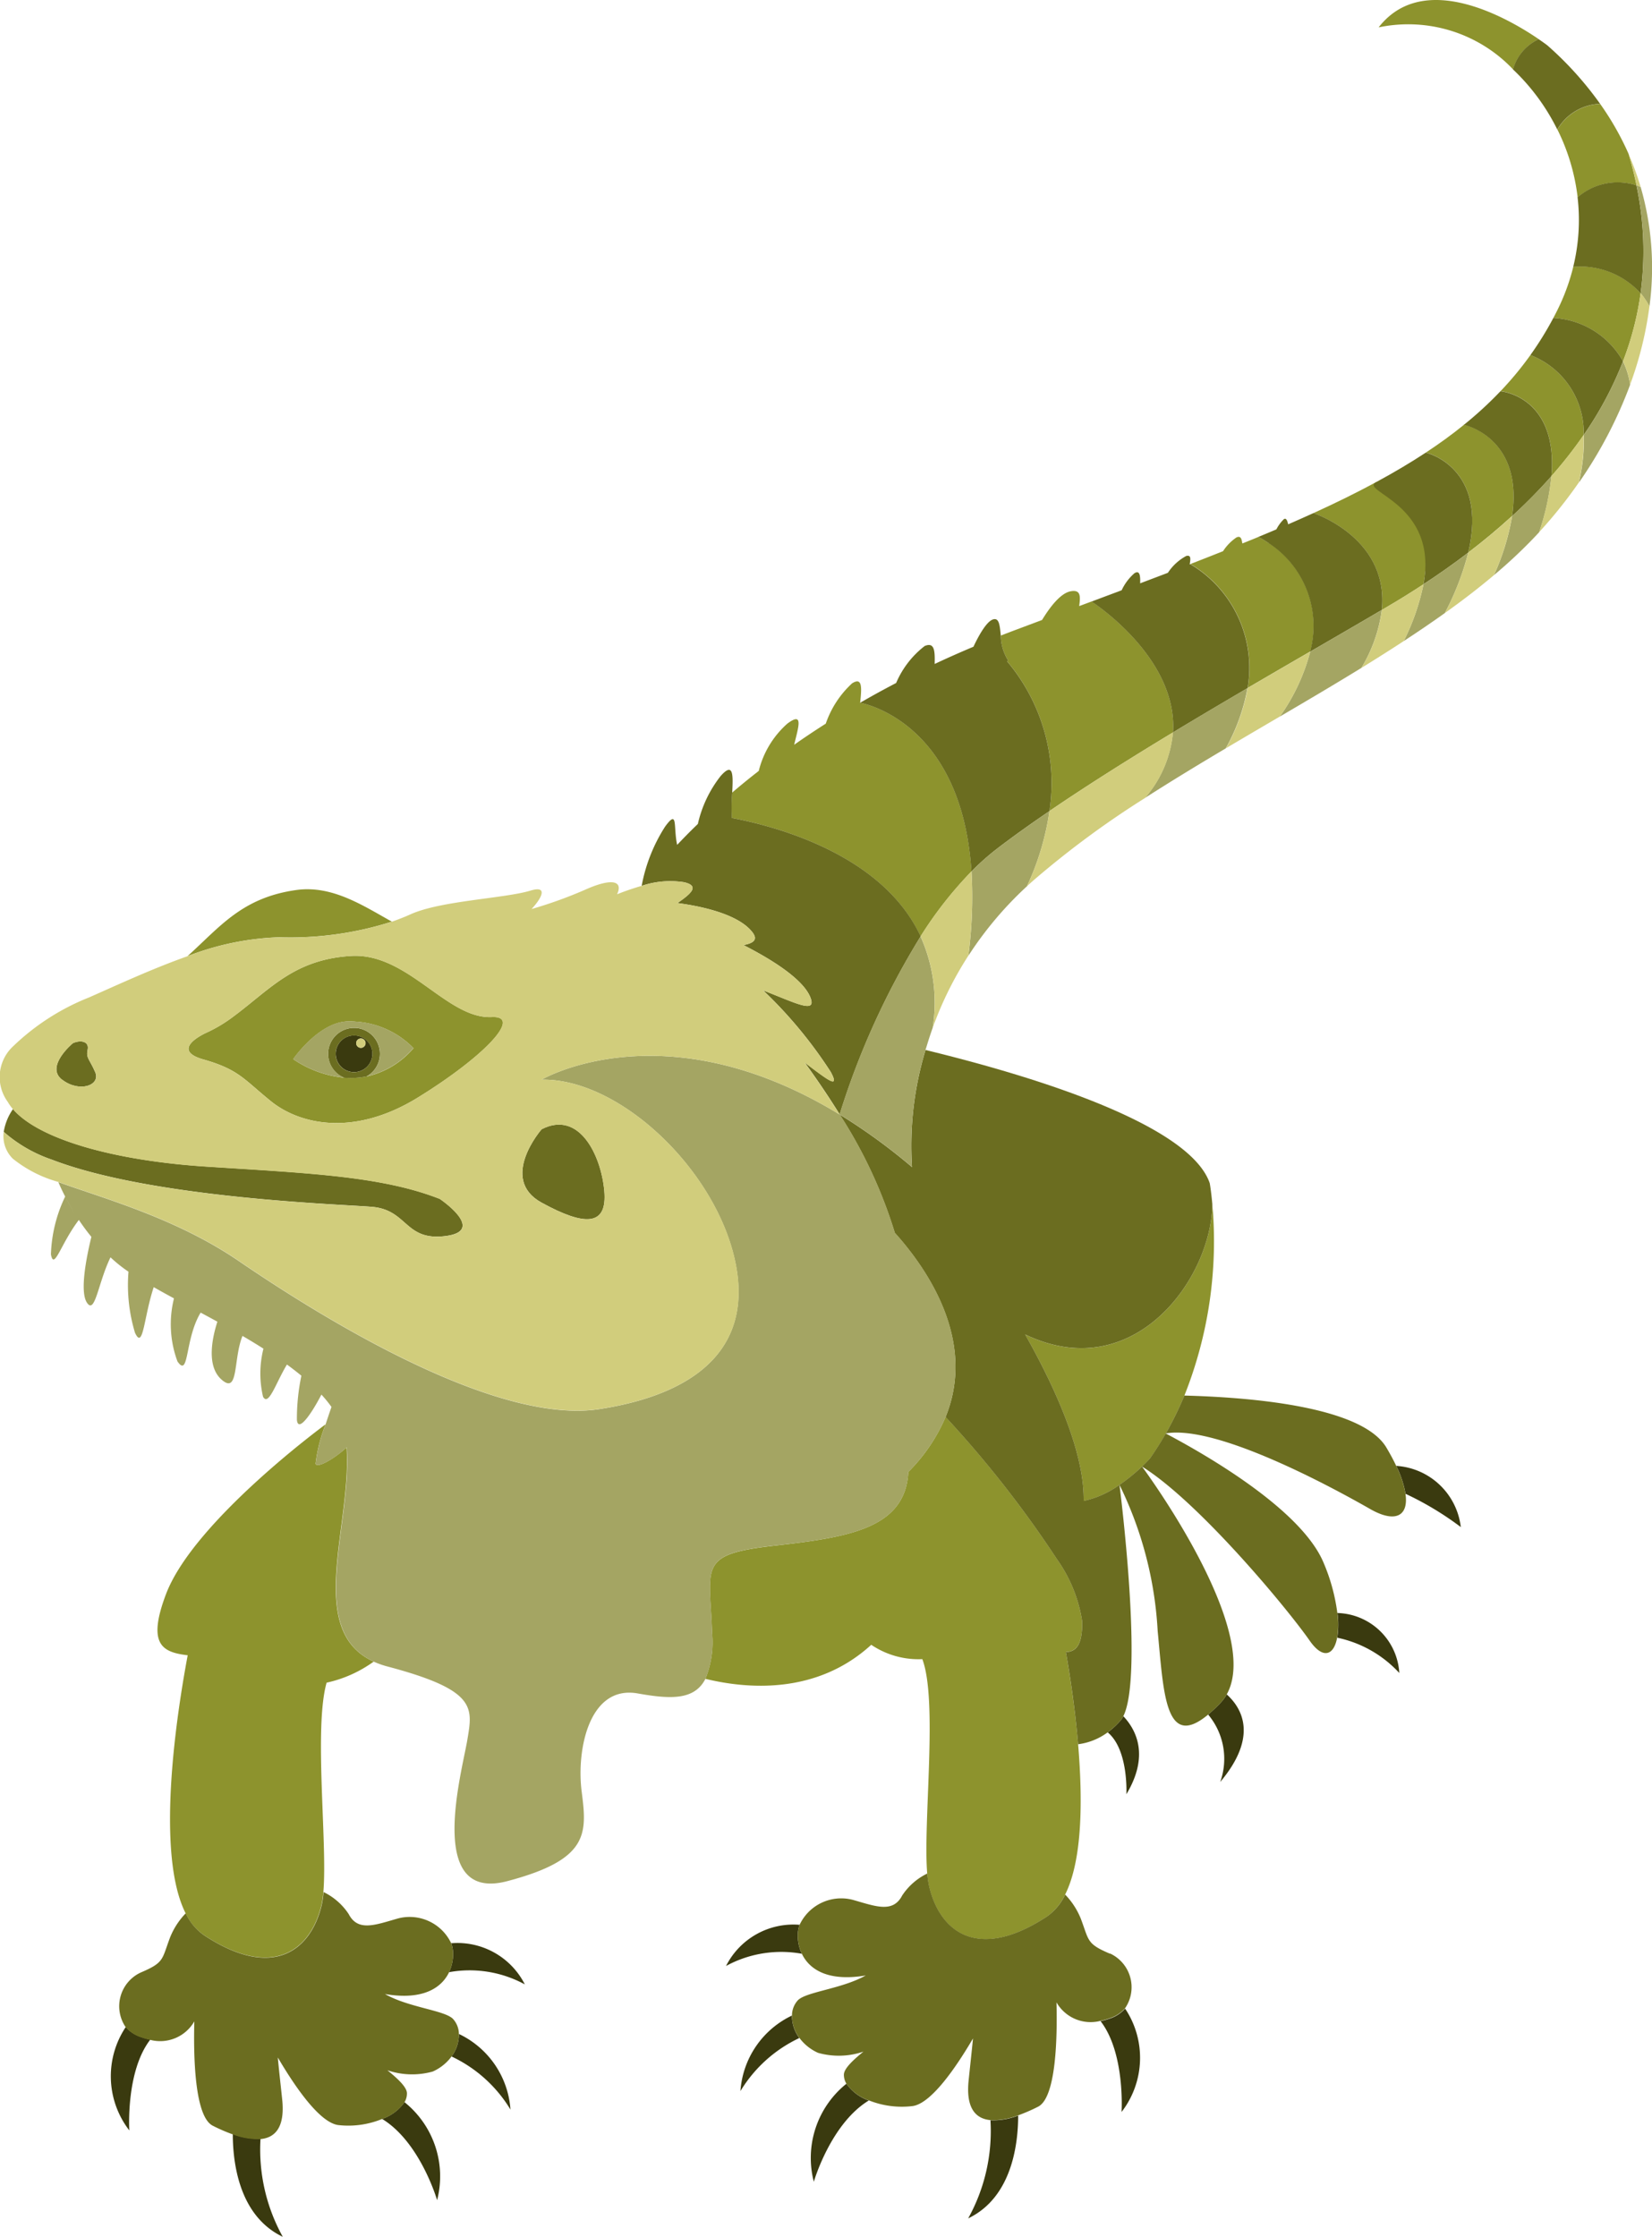 <svg id="iguana" height="102.897" viewBox="0 0 76.001 102.897" width="76.001" xmlns="http://www.w3.org/2000/svg" xmlns:xlink="http://www.w3.org/1999/xlink"><clipPath id="a"><path d="m0 0h76.001v102.897h-76.001z"/></clipPath><g clip-path="url(#a)"><path d="m312.8 24.351q-.146-.71-.365-1.445a13.154 13.154 0 0 0 -1.308-2.3 2.389 2.389 0 0 0 -1.968 1.177 9.467 9.467 0 0 1 .932 3.123 2.813 2.813 0 0 1 2.71-.55" fill="#8d932d" transform="translate(-237.511 -15.827)"/><path d="m309.286 52.935a9.615 9.615 0 0 1 -.746 2.024c-.057.112-.113.223-.172.334a3.91 3.91 0 0 1 3.205 1.993 14.055 14.055 0 0 0 .811-3.132 3.765 3.765 0 0 0 -3.1-1.219" fill="#8d932d" transform="translate(-236.906 -40.665)"/><path d="m299.259 70.484a15.085 15.085 0 0 1 -1.374 1.66s2.655.218 2.341 3.907a20.1 20.1 0 0 0 1.485-1.893 3.828 3.828 0 0 0 -2.452-3.674" fill="#8d932d" transform="translate(-228.852 -54.15)"/><path d="m279.875 3.193a2.159 2.159 0 0 1 1.181-1.39c-1.265-.867-5.256-3.259-7.367-.544a6.645 6.645 0 0 1 6.186 1.934" fill="#8d932d" transform="translate(-210.264)"/><path d="m284.807 84.335c-.547.444-1.13.867-1.749 1.274 0 0 2.887.664 1.949 4.6.674-.514 1.353-1.075 2.017-1.683.535-3.584-2.152-4.182-2.216-4.2" fill="#8d932d" transform="translate(-217.46 -64.791)"/><path d="m263.63 95.69c-.9.488-1.863.961-2.887 1.427 0 0 3.488 1.131 3.144 4.456l.277-.163c.512-.3 1.064-.641 1.64-1.019.7-3.741-2.174-4.7-2.174-4.7" fill="#8d932d" transform="translate(-200.318 -73.513)"/><path d="m239.918 106.876a3.843 3.843 0 0 0 -.481-.292q-.365.152-.74.3c-.034-.233-.081-.364-.272-.276a2.22 2.22 0 0 0 -.616.632q-.736.293-1.5.59a5.545 5.545 0 0 1 2.634 5.7c.983-.576 1.949-1.137 2.88-1.676a4.549 4.549 0 0 0 -1.9-4.984" fill="#8d932d" transform="translate(-181.543 -81.884)"/><path d="m198.966 120.545a8.68 8.68 0 0 1 1.949 6.892c1.734-1.184 3.689-2.412 5.685-3.619.228-3.476-3.75-6.021-3.75-6.021l-.566.211c.061-.455.074-.767-.393-.681s-.953.725-1.316 1.32l-1.362.511-.537.206a2.2 2.2 0 0 0 .336 1.139z" fill="#8d932d" transform="translate(-152.635 -90.127)"/><path d="m203.52 245c1.5 2.661 2.723 5.51 2.692 7.656a4.473 4.473 0 0 0 1.647-.74 8.474 8.474 0 0 0 1.038-.843c.234-.222.371-.376.371-.376q.394-.567.723-1.146a15.443 15.443 0 0 0 .853-1.741 19.17 19.17 0 0 0 1.285-8.81c-.027 3.4-3.6 8.4-8.609 6" fill="#8d932d" transform="translate(-156.356 -183.61)"/><path d="m157.378 290.657a6.663 6.663 0 0 0 -1.165-2.863 49.67 49.67 0 0 0 -5.119-6.535 7.917 7.917 0 0 1 -1.712 2.528c-.141 2.623-2.77 3.009-6.2 3.4-3.523.4-2.928.943-2.829 4.02a4.426 4.426 0 0 1 -.309 2.1c1.886.461 5.1.753 7.631-1.565a3.879 3.879 0 0 0 2.35.66c.724 1.927.027 7.5.225 9.865a4.191 4.191 0 0 0 .086.595c.5 2.084 2.233 3.474 5.409 1.39a2.527 2.527 0 0 0 .847-1.015c.8-1.585.816-4.35.6-6.922-.137-1.6-.368-3.122-.564-4.241.481-.02.769-.335.75-1.415" fill="#8d932d" transform="translate(-107.593 -216.079)"/><path d="m153.91 146.982a18.14 18.14 0 0 1 2.343-2.989c-.45-6.933-5.043-7.743-5.122-7.757.074-.684.112-1.2-.373-.893a4.5 4.5 0 0 0 -1.209 1.853q-.761.484-1.453.971c.186-.8.456-1.549-.316-.971a4.276 4.276 0 0 0 -1.314 2.175q-.651.506-1.227 1a8.675 8.675 0 0 0 -.013 1.162c2.173.415 6.955 1.731 8.684 5.447" fill="#8d932d" transform="translate(-111.559 -103.907)"/><path d="m46.6 178.006c-1.343-.75-2.758-1.685-4.4-1.453-2.5.352-3.509 1.7-5 3.043a12.77 12.77 0 0 1 4.211-.871 15.382 15.382 0 0 0 5.195-.719" fill="#8d932d" transform="translate(-28.575 -135.61)"/><path d="m39.971 283.791c-.6.548-1.367.975-1.433.752a7.287 7.287 0 0 1 .46-1.81c-.093.069-6.078 4.468-7.343 7.815-.877 2.324-.161 2.671 1 2.808-.49 2.606-1.5 9.067-.1 11.861a2.537 2.537 0 0 0 .847 1.013c3.176 2.084 4.913.695 5.409-1.389a4.18 4.18 0 0 0 .086-.6c.191-2.269-.444-7.51.148-9.624a5.812 5.812 0 0 0 2.166-.969c-3.171-1.444-.99-6.311-1.248-9.862" fill="#8d932d" transform="translate(-24.02 -217.211)"/><path d="m51.37 192.547c-2.07.094-3.871-2.977-6.484-2.812s-3.7 1.522-5.392 2.779a6.585 6.585 0 0 1 -1.248.75l-.037.017c-.251.119-1.578.8-.1 1.217 1.621.463 1.835.893 3.1 1.919s3.748 1.687 6.758-.166 4.863-3.772 3.407-3.705m-5.756 2.729a3.673 3.673 0 0 1 -1.032.061 5.015 5.015 0 0 1 -2.351-.854s1.191-1.737 2.556-1.737c.11 0 .22 0 .33.013a4.045 4.045 0 0 1 2.647 1.22 3.946 3.946 0 0 1 -2.149 1.3" fill="#8d932d" transform="translate(-28.746 -145.76)"/><path d="m277.177 290.982a4.666 4.666 0 0 1 .428 1.283 14.26 14.26 0 0 1 2.543 1.531 3.194 3.194 0 0 0 -2.971-2.815" fill="#3a3a0f" transform="translate(-212.943 -223.548)"/><path d="m265.477 320.178a3.95 3.95 0 0 1 -.01 1.137 5.367 5.367 0 0 1 2.856 1.624 2.934 2.934 0 0 0 -2.846-2.76" fill="#3a3a0f" transform="translate(-203.947 -245.978)"/><path d="m240.7 336.333a1.947 1.947 0 0 1 -.3.406 6.9 6.9 0 0 1 -.555.523 3.164 3.164 0 0 1 .556 3.1c1.766-2.1.994-3.4.3-4.028" fill="#3a3a0f" transform="translate(-184.264 -258.389)"/><path d="m218.921 399.156a3.172 3.172 0 0 1 -.436.123c1.137 1.468.966 4.178.966 4.178a4.072 4.072 0 0 0 .163-4.756 1.583 1.583 0 0 1 -.693.456" fill="#3a3a0f" transform="translate(-167.853 -306.303)"/><path d="m220.758 344.253c1.066-1.775.455-2.959-.141-3.59a.9.9 0 0 1 -.128.2 3.581 3.581 0 0 1 -.591.544c.966.8.86 2.849.86 2.849" fill="#3a3a0f" transform="translate(-168.938 -261.716)"/><path d="m193.226 420.154a8.269 8.269 0 0 1 -1.025 4.514c2.042-.977 2.3-3.484 2.3-4.73a3.166 3.166 0 0 1 -1.27.216" fill="#3a3a0f" transform="translate(-147.66 -322.619)"/><path d="m162.564 413.621a4.372 4.372 0 0 0 -1.5 4.508s.772-2.668 2.531-3.738a2.069 2.069 0 0 1 -1.029-.77" fill="#3a3a0f" transform="translate(-123.624 -317.766)"/><path d="m147.439 382.412a1.345 1.345 0 0 1 .077-.338 3.475 3.475 0 0 0 -3.386 1.894 5.317 5.317 0 0 1 3.488-.562 1.924 1.924 0 0 1 -.179-.993" fill="#3a3a0f" transform="translate(-110.729 -293.53)"/><path d="m146.987 403.557a6.3 6.3 0 0 1 2.712-2.443 1.678 1.678 0 0 1 -.34-1.034 4.164 4.164 0 0 0 -2.371 3.478" fill="#3a3a0f" transform="translate(-112.924 -307.362)"/><path d="m89.975 403.741a1.679 1.679 0 0 1 -.34 1.034 6.3 6.3 0 0 1 2.712 2.443 4.162 4.162 0 0 0 -2.371-3.477" fill="#3a3a0f" transform="translate(-68.863 -310.175)"/><path d="m89.243 385.736a1.345 1.345 0 0 1 .077.338 1.921 1.921 0 0 1 -.179.993 5.313 5.313 0 0 1 3.488.561 3.476 3.476 0 0 0 -3.386-1.893" fill="#3a3a0f" transform="translate(-68.484 -296.343)"/><path d="m76.882 417.279a2.064 2.064 0 0 1 -1.029.77c1.759 1.071 2.531 3.738 2.531 3.738a4.371 4.371 0 0 0 -1.5-4.508" fill="#3a3a0f" transform="translate(-58.275 -320.576)"/><path d="m67.489 205.53a.844.844 0 1 0 .844.844.844.844 0 0 0 -.844-.844m.315.571a.215.215 0 1 1 .214-.215.215.215 0 0 1 -.214.215" fill="#3a3a0f" transform="translate(-51.2 -157.899)"/><path d="m47.486 423.812a3.156 3.156 0 0 1 -1.27-.216c0 1.248.254 3.755 2.3 4.73a8.269 8.269 0 0 1 -1.025-4.514" fill="#3a3a0f" transform="translate(-35.506 -325.429)"/><path d="m23.416 402.817a1.586 1.586 0 0 1 -.693-.456 4.073 4.073 0 0 0 .163 4.756s-.171-2.71.966-4.178a3.178 3.178 0 0 1 -.436-.123" fill="#3a3a0f" transform="translate(-16.937 -309.115)"/><g fill="#6b6d20"><path d="m315.237 36.282a2.812 2.812 0 0 0 -2.71.55 9.043 9.043 0 0 1 -.2 3.2 3.763 3.763 0 0 1 3.1 1.219 14.55 14.55 0 0 0 -.192-4.965" transform="translate(-239.95 -27.757)"/><path d="m302.415 11.928a2.387 2.387 0 0 1 1.968-1.177 15.648 15.648 0 0 0 -2.426-2.688s-.144-.112-.4-.284a2.16 2.16 0 0 0 -1.181 1.39 9.708 9.708 0 0 1 2.034 2.758" transform="translate(-230.77 -5.976)"/><path d="m304.868 63.117a14.991 14.991 0 0 1 -1.056 1.707 3.829 3.829 0 0 1 2.453 3.675 16.3 16.3 0 0 0 1.808-3.389 3.909 3.909 0 0 0 -3.2-1.993" transform="translate(-233.406 -48.49)"/><path d="m292.293 77.645a17.4 17.4 0 0 1 -1.686 1.55c.065.014 2.751.611 2.216 4.2a24.135 24.135 0 0 0 1.811-1.838c.314-3.689-2.341-3.907-2.341-3.907" transform="translate(-223.261 -59.651)"/><path d="m275.486 89.834c-.713.469-1.473.919-2.284 1.357s2.872.96 2.174 4.7c.663-.434 1.358-.919 2.059-1.454.938-3.94-1.949-4.6-1.949-4.6" transform="translate(-209.889 -69.015)"/><path d="m242.04 280.256q-.186-.395-.454-.846c-1.174-1.969-6.652-2.32-9.293-2.39a15.517 15.517 0 0 1 -.853 1.741c2.36-.4 7.664 2.485 9.4 3.478 1.147.656 1.776.336 1.626-.7a4.665 4.665 0 0 0 -.428-1.283" transform="translate(-177.806 -212.822)"/><path d="m180.589 227.568a8.493 8.493 0 0 1 -1.038.843 4.463 4.463 0 0 1 -1.647.74c.032-2.147-1.195-5-2.692-7.656 5.009 2.4 8.583-2.6 8.609-6-.051-.578-.112-.923-.118-.959-1.033-3.013-9.759-5.32-13.075-6.128a15.19 15.19 0 0 0 -.622 5.388 26.88 26.88 0 0 0 -3.332-2.421 21.676 21.676 0 0 1 2.538 5.444c1.517 1.689 3.762 4.975 2.337 8.472a49.677 49.677 0 0 1 5.119 6.535 6.665 6.665 0 0 1 1.165 2.863c.019 1.08-.269 1.4-.75 1.415.2 1.12.427 2.643.564 4.241a2.912 2.912 0 0 0 1.36-.547 3.582 3.582 0 0 0 .592-.544.9.9 0 0 0 .128-.2c.937-1.86-.152-10.452-.176-10.641a17.384 17.384 0 0 1 1.756 6.719c.274 2.834.338 5.5 2.323 3.848a6.924 6.924 0 0 0 .555-.523 1.952 1.952 0 0 0 .3-.406c1.658-2.961-3.821-10.382-3.9-10.482 2.607 1.62 6.676 6.518 7.715 8.01.605.868 1.112.69 1.263-.135a3.955 3.955 0 0 0 .01-1.136 8.692 8.692 0 0 0 -.628-2.3c-1.012-2.454-5.418-4.983-7.267-5.959q-.329.578-.723 1.146s-.137.154-.371.376" transform="translate(-128.048 -160.107)"/><path d="m252.2 108.222c1.17-.679 2.283-1.323 3.293-1.918.343-3.326-3.144-4.456-3.144-4.456q-.569.259-1.162.517c-.042-.178-.092-.306-.2-.235a1.792 1.792 0 0 0 -.343.467c-.272.116-.549.232-.829.348a3.831 3.831 0 0 1 .481.292 4.548 4.548 0 0 1 1.9 4.984" transform="translate(-191.924 -78.245)"/><path d="m220.435 118.433c1.141-.691 2.3-1.374 3.431-2.039a5.545 5.545 0 0 0 -2.634-5.7l-.03.012c.044-.259.069-.444-.158-.39a2.323 2.323 0 0 0 -.845.775l-1.276.484c.013-.349-.014-.616-.261-.466a2.359 2.359 0 0 0 -.59.785l-1.388.52s3.978 2.545 3.75 6.021" transform="translate(-166.47 -84.741)"/><path d="m175.878 134.493a11.675 11.675 0 0 1 1.213-1.073c.723-.552 1.521-1.121 2.373-1.7a8.679 8.679 0 0 0 -1.949-6.892l.048-.041a2.2 2.2 0 0 1 -.337-1.139c-.047-.465-.07-.837-.358-.746s-.64.7-.9 1.256q-.923.387-1.784.792c.012-.56.011-1.028-.462-.824a4.251 4.251 0 0 0 -1.311 1.7q-.862.449-1.658.911c.079.014 4.673.824 5.122 7.757" transform="translate(-131.184 -94.407)"/><path d="m171.85 375.59c-1.092-.464-.959-.6-1.348-1.621a3.428 3.428 0 0 0 -.717-1.1 2.525 2.525 0 0 1 -.847 1.014c-3.176 2.084-4.913.695-5.409-1.389a4.206 4.206 0 0 1 -.086-.594 2.882 2.882 0 0 0 -1.154 1.008c-.43.827-1.224.5-2.283.2a2.115 2.115 0 0 0 -2.437 1.15 1.348 1.348 0 0 0 -.077.338 1.924 1.924 0 0 0 .179.993c.333.7 1.171 1.3 2.94 1-1.1.62-2.748.749-3.126 1.145a1.042 1.042 0 0 0 -.268.691 1.678 1.678 0 0 0 .34 1.034 2.173 2.173 0 0 0 .861.69 3.513 3.513 0 0 0 2.088-.057c-.517.419-.887.784-.9 1.049a.778.778 0 0 0 .112.422 2.068 2.068 0 0 0 1.029.77 4.1 4.1 0 0 0 2.022.264c.871-.123 2.024-1.826 2.776-3.11-.051.532-.122 1.165-.2 1.919-.139 1.312.339 1.776 1 1.837a3.167 3.167 0 0 0 1.27-.216 7.951 7.951 0 0 0 .923-.4c.835-.418.889-3.182.848-4.8a1.811 1.811 0 0 0 2.025.851 3.207 3.207 0 0 0 .436-.123 1.583 1.583 0 0 0 .693-.456 1.71 1.71 0 0 0 -.693-2.522" transform="translate(-120.782 -285.715)"/><path d="m132.953 162.956a20.546 20.546 0 0 1 3.117 3.764c.43.815-.156.351-1.2-.439.483.665 1.046 1.481 1.607 2.384a35.848 35.848 0 0 1 3.726-8.189c-1.729-3.716-6.511-5.032-8.684-5.447a8.64 8.64 0 0 1 .013-1.162c.044-.811.063-1.442-.536-.761a5.533 5.533 0 0 0 -1.044 2.2c-.345.331-.661.654-.952.961-.184-.84.052-1.669-.554-.841a7.6 7.6 0 0 0 -1.079 2.727 4.116 4.116 0 0 1 1.958-.166c.7.166.355.5-.31.957 1.228.164 2.811.539 3.436 1.328.282.356.07.517-.4.605 1.221.622 2.734 1.539 3.078 2.407.312.788-.725.236-2.175-.324" transform="translate(-97.847 -117.402)"/><path d="m104.585 223.45s-1.992 2.283 0 3.375 3.033 1.092 2.884-.546-1.154-3.722-2.884-2.829" transform="translate(-79.668 -171.502)"/><path d="m35.838 380.254c1.769.3 2.606-.307 2.94-1a1.924 1.924 0 0 0 .179-.993 1.344 1.344 0 0 0 -.077-.339 2.115 2.115 0 0 0 -2.437-1.15c-1.059.3-1.853.628-2.283-.2a2.892 2.892 0 0 0 -1.154-1.01 4.209 4.209 0 0 1 -.086.6c-.5 2.084-2.233 3.474-5.409 1.39a2.539 2.539 0 0 1 -.847-1.013 3.429 3.429 0 0 0 -.716 1.1c-.39 1.026-.257 1.158-1.349 1.622a1.709 1.709 0 0 0 -.693 2.522 1.583 1.583 0 0 0 .693.456 3.2 3.2 0 0 0 .436.123 1.812 1.812 0 0 0 2.025-.852c-.042 1.615.012 4.38.848 4.8a7.859 7.859 0 0 0 .923.4 3.16 3.16 0 0 0 1.27.216c.664-.061 1.141-.525 1-1.837-.08-.752-.152-1.386-.2-1.917.753 1.282 1.9 2.985 2.776 3.108a4.1 4.1 0 0 0 2.023-.28 2.063 2.063 0 0 0 1.029-.77.779.779 0 0 0 .112-.421c-.01-.266-.381-.631-.9-1.05a3.523 3.523 0 0 0 2.09.058 2.174 2.174 0 0 0 .861-.69 1.677 1.677 0 0 0 .34-1.034 1.049 1.049 0 0 0 -.268-.692c-.378-.4-2.031-.524-3.126-1.144" transform="translate(-18.12 -288.524)"/><path d="m20.811 224.3c-2.68-1.058-6.087-1.191-10.719-1.489-4.294-.276-7.736-1.263-8.926-2.645a2.528 2.528 0 0 0 -.425 1.048 6.543 6.543 0 0 0 2.206 1.275c4.664 1.8 13.5 2.06 14.754 2.175 1.637.149 1.489 1.588 3.375 1.34s-.265-1.7-.265-1.7" transform="translate(-.569 -169.146)"/><path d="m65.884 206.326a3.679 3.679 0 0 0 1.032-.062 1.191 1.191 0 0 0 -.518-2.23h-.062a1.192 1.192 0 0 0 -.453 2.294m.453-1.946a.844.844 0 1 1 -.844.844.844.844 0 0 1 .844-.844" transform="translate(-50.049 -156.748)"/><path d="m11.469 208.482c.794.613 1.787.265 1.522-.347s-.43-.639-.347-1.03-.331-.458-.678-.3c0 0-1.29 1.067-.5 1.68" transform="translate(-8.613 -158.817)"/></g><path d="m325.062 36.858c-.064-.029-.128-.055-.192-.076a14.532 14.532 0 0 1 .192 4.965 3.573 3.573 0 0 1 .406.608 13.361 13.361 0 0 0 -.406-5.5" fill="#a4a563" transform="translate(-249.584 -28.258)"/><path d="m313.664 75.106a7.955 7.955 0 0 1 -.22 2.168l.01.007a20.036 20.036 0 0 0 2.347-4.489 3.828 3.828 0 0 0 -.329-1.074 16.281 16.281 0 0 1 -1.808 3.389" fill="#a4a563" transform="translate(-240.805 -55.097)"/><path d="m297.4 96.344a10.9 10.9 0 0 1 -.837 2.72 22.949 22.949 0 0 0 1.866-1.746q.109-.115.217-.232a11.6 11.6 0 0 0 .564-2.58 24.206 24.206 0 0 1 -1.811 1.838" fill="#a4a563" transform="translate(-227.835 -72.605)"/><path d="m278.659 113.77c.65-.425 1.283-.855 1.893-1.29a12.57 12.57 0 0 0 1.076-2.779c-.7.535-1.4 1.02-2.059 1.454a10.363 10.363 0 0 1 -.909 2.615" fill="#a4a563" transform="translate(-214.082 -84.278)"/><path d="m254.071 125.982c1.267-.743 2.529-1.487 3.752-2.239a6.884 6.884 0 0 0 .939-2.666c-1.01.595-2.123 1.239-3.293 1.918a9.128 9.128 0 0 1 -1.4 2.987" fill="#a4a563" transform="translate(-195.192 -93.018)"/><path d="m227.3 141.641c1.2-.772 2.45-1.53 3.717-2.282a8.875 8.875 0 0 0 1-2.773c-1.134.665-2.29 1.348-3.431 2.039a5.318 5.318 0 0 1 -1.289 3.017" fill="#a4a563" transform="translate(-174.627 -104.932)"/><path d="m193.593 162.7a11.691 11.691 0 0 0 -1.213 1.073 20.716 20.716 0 0 1 -.145 3.882 16.622 16.622 0 0 1 2.712-3.213l-.006-.007a12.292 12.292 0 0 0 1.025-3.435c-.851.581-1.65 1.15-2.373 1.7" fill="#a4a563" transform="translate(-147.686 -123.687)"/><path d="m46.328 194.058a26.883 26.883 0 0 1 3.332 2.421 15.2 15.2 0 0 1 .622-5.389c.1-.331.205-.672.33-1.018a7.423 7.423 0 0 0 -.56-4.2 35.854 35.854 0 0 0 -3.726 8.189c-8.073-4.925-13.708-1.6-13.708-1.6 3.484-.066 7.765 3.9 8.822 8.011s-1.455 6.414-6.153 7.142-12.439-3.97-16.608-6.816c-2.867-1.957-6.142-2.85-8.293-3.626.085.2.188.424.314.665s.276.517.449.795c-.173-.277-.322-.545-.449-.795a6.611 6.611 0 0 0 -.655 2.663c.146.758.446-.488 1.285-1.588.171.256.362.518.576.779-.236.968-.539 2.516-.206 3.025.376.577.512-.908 1.086-2.083-.164-.153-.319-.309-.465-.467.146.158.3.314.465.467.077.072.156.143.237.213a6.375 6.375 0 0 0 .59.448 7.576 7.576 0 0 0 .3 2.811c.381.813.4-.713.861-2.1.294.168.606.34.932.516l.3.161-.3-.161a4.912 4.912 0 0 0 .16 2.9c.545.79.327-1.026 1.067-2.245.254.137.512.276.77.418-.23.713-.521 2.023.181 2.654.811.73.54-.931.974-2q-.286-.167-.576-.33.289.163.576.33c.327.19.649.386.964.586a4.674 4.674 0 0 0 -.019 2.211c.255.464.59-.638 1.1-1.48.231.168.454.34.664.514q.255.211.487.427-.232-.217-.487-.427a9.661 9.661 0 0 0 -.206 2.025c.053.625.679-.288 1.128-1.157a5.983 5.983 0 0 1 .463.569c-.08.227-.174.506-.27.8a7.286 7.286 0 0 0 -.46 1.81c.067.222.836-.2 1.433-.752.258 3.55-1.923 8.418 1.248 9.862a4.052 4.052 0 0 0 .627.22c4.119 1.092 3.92 1.886 3.672 3.374s-1.935 7.494 1.836 6.5 3.672-2.184 3.424-4.119.347-4.913 2.581-4.516c1.527.272 2.614.311 3.115-.676a4.423 4.423 0 0 0 .309-2.1c-.1-3.077-.695-3.623 2.829-4.02 3.426-.386 6.055-.772 6.2-3.4a7.918 7.918 0 0 0 1.712-2.528c1.424-3.5-.821-6.783-2.337-8.472a21.7 21.7 0 0 0 -2.538-5.444m-32.453 7.409c.182.117.378.236.584.357-.206-.121-.4-.241-.584-.357" fill="#a4a563" transform="translate(-7.702 -142.794)"/><path d="m59.8 204.236a1.191 1.191 0 0 1 1.191-1.191h.062a1.191 1.191 0 0 1 .518 2.23 3.949 3.949 0 0 0 2.149-1.3 4.047 4.047 0 0 0 -2.647-1.22c-.109-.009-.219-.013-.33-.013-1.365 0-2.556 1.737-2.556 1.737a5.016 5.016 0 0 0 2.351.854 1.193 1.193 0 0 1 -.738-1.1" fill="#a4a563" transform="translate(-44.702 -155.761)"/><path d="m70.929 206.139a.215.215 0 1 0 .214.214.215.215 0 0 0 -.214-.214" fill="#d1cd7c" transform="translate(-54.327 -158.367)"/><path d="m323.009 58.2a14.056 14.056 0 0 1 -.811 3.131 3.818 3.818 0 0 1 .328 1.074 16.515 16.515 0 0 0 .889-3.6 3.579 3.579 0 0 0 -.406-.608" fill="#d1cd7c" transform="translate(-247.531 -44.716)"/><path d="m323.851 32.068a12.56 12.56 0 0 0 -.557-1.522q.219.736.365 1.445c.064.022.127.048.192.076" fill="#d1cd7c" transform="translate(-248.373 -23.467)"/><path d="m307.6 86.339a20.121 20.121 0 0 1 -1.485 1.893 11.6 11.6 0 0 1 -.564 2.58 21.354 21.354 0 0 0 1.838-2.3l-.01-.007a7.96 7.96 0 0 0 .22-2.168" fill="#d1cd7c" transform="translate(-234.745 -66.33)"/><path d="m286.826 106.9c.8-.569 1.552-1.147 2.256-1.741a10.888 10.888 0 0 0 .837-2.721c-.664.609-1.343 1.169-2.017 1.683a12.584 12.584 0 0 1 -1.076 2.779" fill="#d1cd7c" transform="translate(-220.356 -78.698)"/><path d="m271.2 117.158a6.881 6.881 0 0 1 -.939 2.666q.993-.612 1.946-1.233a10.36 10.36 0 0 0 .909-2.615c-.576.378-1.127.718-1.64 1.019l-.277.163" fill="#d1cd7c" transform="translate(-207.628 -89.099)"/><path d="m243.342 133.8c.825-.489 1.657-.977 2.486-1.463a9.131 9.131 0 0 0 1.4-2.987c-.931.539-1.9 1.1-2.88 1.676a8.868 8.868 0 0 1 -1 2.773" fill="#d1cd7c" transform="translate(-186.949 -99.375)"/><path d="m203.91 152.438.006.007c.083-.077.17-.155.256-.232a42.516 42.516 0 0 1 5.159-3.813 5.317 5.317 0 0 0 1.289-3.017c-2 1.207-3.951 2.435-5.685 3.619a12.3 12.3 0 0 1 -1.025 3.437" fill="#d1cd7c" transform="translate(-156.655 -111.69)"/><path d="m182.749 175.961a7.424 7.424 0 0 1 .56 4.2 16.285 16.285 0 0 1 1.638-3.311 20.743 20.743 0 0 0 .145-3.882 18.147 18.147 0 0 0 -2.343 2.989" fill="#d1cd7c" transform="translate(-140.398 -132.886)"/><path d="m38.625 185.6c-.561-.9-1.123-1.719-1.607-2.384 1.049.79 1.635 1.254 1.205.439a20.557 20.557 0 0 0 -3.118-3.764c1.45.561 2.486 1.113 2.175.324-.343-.867-1.857-1.784-3.078-2.407.469-.088.68-.249.4-.605-.625-.789-2.208-1.164-3.436-1.328.665-.453 1.009-.791.31-.957a4.117 4.117 0 0 0 -1.958.166 11.8 11.8 0 0 0 -1.129.387c.285-.61-.223-.759-1.428-.228a19.862 19.862 0 0 1 -2.506.907c.539-.582.712-1.08-.041-.85-1.191.364-4.135.463-5.525 1.092q-.4.18-.86.34a15.391 15.391 0 0 1 -5.195.719 12.76 12.76 0 0 0 -4.211.871c-1.609.569-3.2 1.31-4.523 1.893a10.746 10.746 0 0 0 -3.573 2.323 1.936 1.936 0 0 0 -.166 2.489 2.137 2.137 0 0 0 .238.333c1.19 1.382 4.632 2.369 8.926 2.645 4.632.3 8.039.431 10.719 1.489 0 0 2.151 1.456.265 1.7s-1.737-1.191-3.375-1.34c-1.257-.114-10.09-.375-14.754-2.175a6.54 6.54 0 0 1 -2.209-1.279 1.456 1.456 0 0 0 .418 1.234 5.831 5.831 0 0 0 2.1 1.072c2.152.776 5.426 1.668 8.294 3.626 4.169 2.846 11.91 7.543 16.608 6.816s7.213-3.035 6.153-7.142-5.344-8.074-8.827-8.006c0 0 5.635-3.327 13.708 1.6m-35.769-1.6c-.794-.612.5-1.679.5-1.679.347-.157.76-.09.678.3s.082.418.347 1.03-.727.96-1.522.347m16.36.827c-3.01 1.853-5.492 1.191-6.758.166s-1.48-1.456-3.1-1.919c-1.476-.422-.149-1.1.1-1.217l.037-.017s0 0 0 0a6.575 6.575 0 0 0 1.248-.75c1.687-1.258 2.779-2.614 5.392-2.779s4.414 2.906 6.484 2.812c1.456-.066-.4 1.853-3.407 3.705m8.585 4.285c.149 1.638-.893 1.638-2.884.546s0-3.374 0-3.374c1.73-.893 2.735 1.191 2.884 2.829" fill="#d1cd7c" transform="translate(0 -134.333)"/></g></svg>